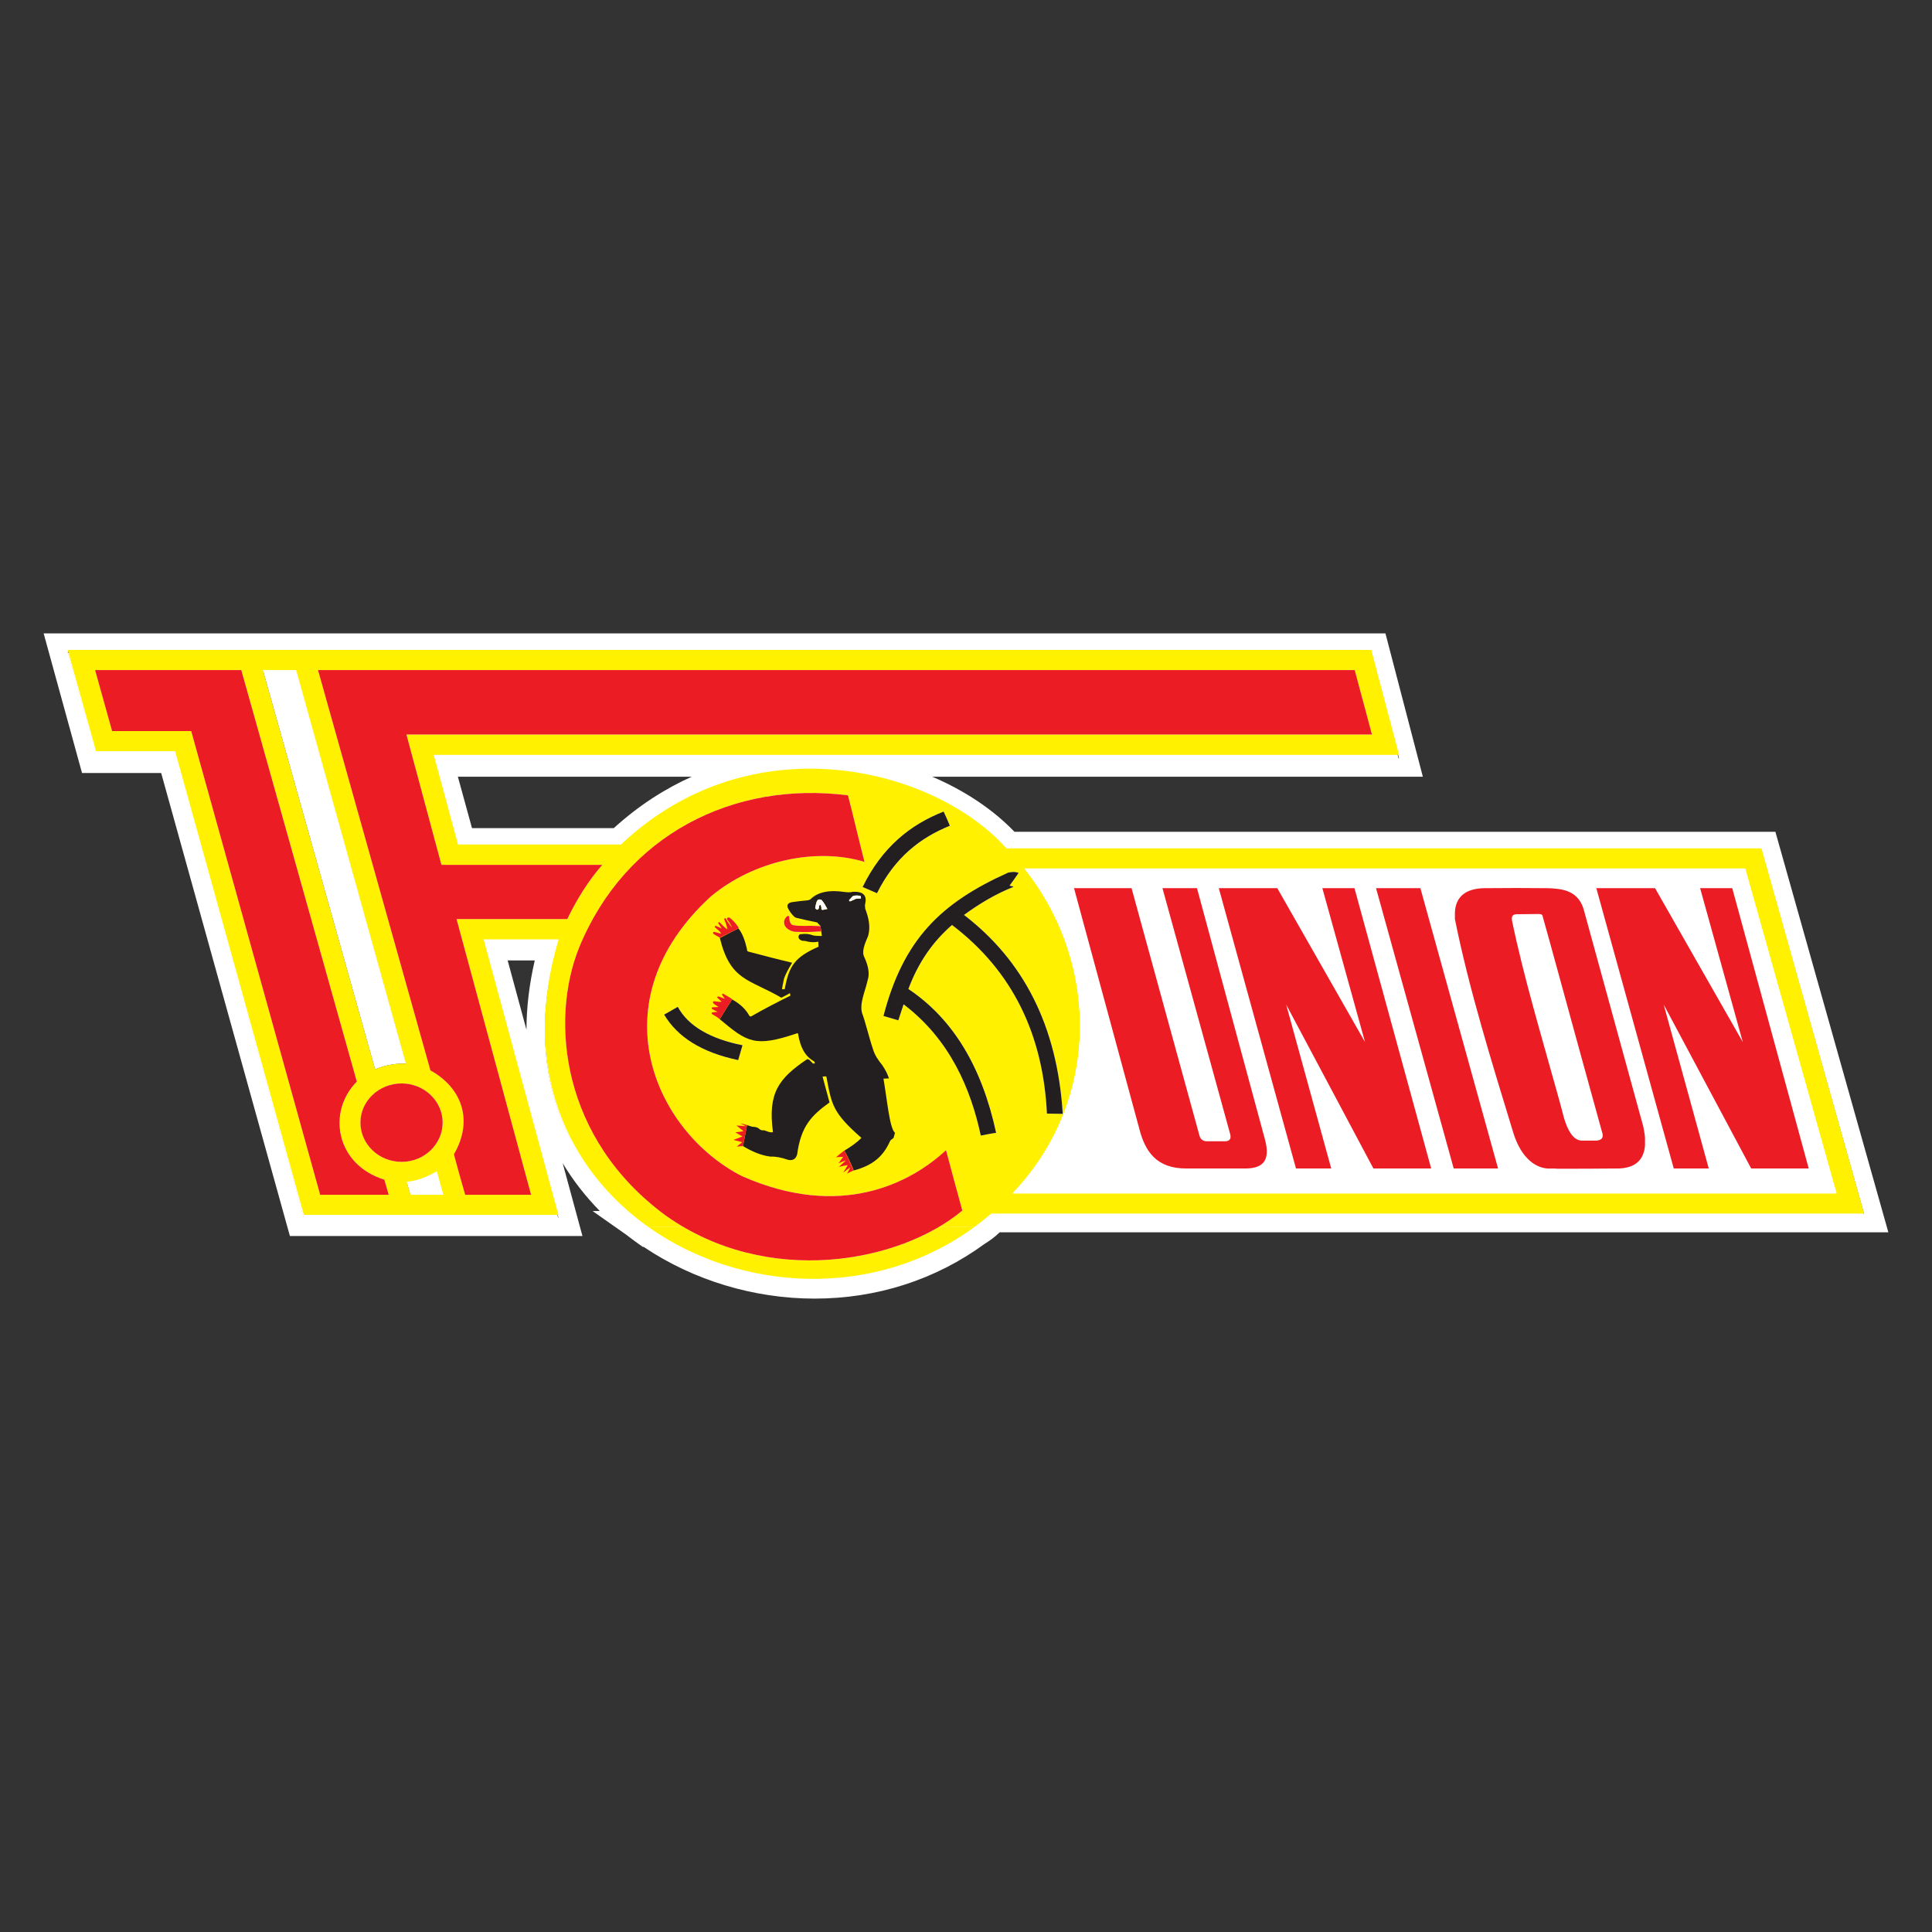 <?xml version="1.0" encoding="utf-8"?>
<!-- Generator: Adobe Illustrator 19.1.0, SVG Export Plug-In . SVG Version: 6.00 Build 0)  -->
<svg version="1.1" id="Слой_1" xmlns="http://www.w3.org/2000/svg" xmlns:xlink="http://www.w3.org/1999/xlink" x="0px" y="0px"
	 viewBox="0 0 1024 1024" style="enable-background:new 0 0 1024 1024;" xml:space="preserve">
<rect x="0" y="0" width="1024" height="1024" fill="#333333" stroke="none"/>
<g>
	<g>
		<path style="fill:#FFFFFF;" d="M933.627,452H533.427c-37.607-43-134.671-69-204.294-2h-86.392
			l-12.832-47h511.622l-14.737-57H35.908l14.992,55h41.927l68.224,245h134.924l-39.639-146
			h39.766c-20.587,68,4.679,121.029,47.605,151.423l18.61-0.529
			c-0.962-0.562-1.912-1.431-2.866-2.022c1.135,0.704,2.27,1.276,3.417,1.938
			c-0.183-0.106-0.369-0.267-0.552-0.373l-18.608,0.783
			C392.275,685.611,463.445,691,516.4,652h0.008c3.069-2,6.077-4,9.015-8h462.581
			L933.627,452z M497.552,650c-0.291,1-0.597,0.516-0.892,0.685
			c0.83-0.477,1.646-1.053,2.45-1.545C498.594,649.457,498.091,650,497.565,650H497.552z
			 M421.768,454.9c-3.595,0.584-7.184,1.38-10.735,2.384
			c-5.326,1.506-10.565,3.48-15.6,5.902c5.035-2.423,10.274-4.396,15.6-5.902
			C414.584,456.281,418.174,455.484,421.768,454.9z M458.215,456.814
			c-6.416-1.939-13.292-2.954-20.356-3.087c-3.531-0.066-7.109,0.088-10.7,0.458
			c3.591-0.37,7.169-0.524,10.7-0.458c7.063,0.133,13.94,1.148,20.356,3.087
			V456.814z M536.687,469.809c0.179,0.055,0.361,0.123,0.552,0.214
			c-5.717,2.272-11.186,5.065-16.594,8.379c5.407-3.314,10.876-6.107,16.594-8.379
			C537.048,469.932,536.865,469.864,536.687,469.809z M563.283,590.362
			c-1.397,0-2.795-0.03-4.193-0.06C560.488,590.331,561.885,590.362,563.283,590.362
			L563.283,590.362z M481.465,524.194c4.002-10.725,9.361-19.541,16.025-26.96
			C490.826,504.653,485.466,513.469,481.465,524.194z M486.101,498.409
			c1.196-1.643,2.438-3.231,3.729-4.77
			C488.539,495.178,487.297,496.766,486.101,498.409z M481.031,506.181
			c1.059-1.815,2.162-3.569,3.312-5.267
			C483.193,502.612,482.09,504.366,481.031,506.181z M478.924,532.314
			c-0.889,2.787-1.906,5.695-2.795,8.484l0,0c0.889-2.788,1.906-5.697,2.795-8.484
			V532.314z M472.649,524.269c0.809-2.218,1.657-4.362,2.545-6.436
			C474.305,519.907,473.457,522.051,472.649,524.269z M434.997,491.825l0.001,0.006
			c-0.061-0.319-0.118-0.641-0.16-0.964
			C434.879,491.188,434.936,491.509,434.997,491.825z M419.974,490.261
			c-0.508-0.303-0.921-0.818-1.207-1.53
			C419.053,489.443,419.466,489.958,419.974,490.261
			c1.207,0.242,2.382,0.364,3.541,0.424
			C422.355,490.625,421.18,490.503,419.974,490.261z M425.564,494.018L425.564,494.018
			c0.826,0,1.651,0,2.462-0.015c0.81-0.015,1.604-0.046,2.366-0.106
			c1.867-0.119,2.99-0.122,4.369-0.235L434,491.847c0,0.001,0,0.002,0,0.003
			l0.761,1.812c-1.379,0.113-2.752,0.116-4.619,0.235
			c-0.762,0.061-1.431,0.091-2.241,0.106
			C427.09,494.018,426.39,494.018,425.564,494.018z M426.961,490.746
			c0.54-0.03,1.112-0.045,1.714-0.049
			C428.073,490.701,427.501,490.716,426.961,490.746L426.961,490.746z M418.004,485.505
			c-0.096-0.061-0.206-0.099-0.326-0.099
			C417.797,485.406,417.909,485.444,418.004,485.505z M391.26,561.883L391.26,561.883
			c0.191-0.667,0.381-1.314,0.572-1.97
			C391.642,560.569,391.451,561.217,391.26,561.883z M415.787,490.204
			c-0.345-0.968-0.33-2.232,0.355-3.378
			C415.457,487.972,415.442,489.236,415.787,490.204z M358.333,545.914
			c-1.86-1.867-3.508-3.864-4.953-5.985
			C354.825,542.051,356.474,544.047,358.333,545.914z M359.244,533.646v-0
			c2.096,3.863,5.068,7.214,8.855,10.074
			C364.312,540.861,361.341,537.509,359.244,533.646z M366.915,552.688
			c-1.624-1.011-3.149-2.082-4.579-3.211
			C363.766,550.606,365.291,551.677,366.915,552.688z M370.06,545.109
			c2.028,1.348,4.258,2.574,6.681,3.68
			C374.318,547.683,372.089,546.457,370.06,545.109z M500.931,493.638
			c1.183-1.161,2.402-2.286,3.656-3.377l0,0
			C503.333,491.352,502.114,492.477,500.931,493.638z M464.822,473.417v-0
			c8.813-17.724,21.312-28.098,35.716-34.518
			C486.134,445.319,473.636,455.693,464.822,473.417z M376.65,475.234
			c-0.949,0.871-1.875,1.745-2.78,2.622
			C374.774,476.979,375.7,476.105,376.65,475.234
			c2.859-2.393,5.876-4.597,9.018-6.607
			C382.525,470.636,379.508,472.84,376.65,475.234z M359.923,493.919
			c-1.298,1.81-2.514,3.626-3.652,5.447
			C357.409,497.545,358.625,495.728,359.923,493.919
			c1.947-2.715,4.077-5.414,6.399-8.094
			C364,488.504,361.87,491.204,359.923,493.919z M388.901,620.99
			c-2.109-1.232-4.181-2.56-6.207-3.977
			C384.72,618.43,386.791,619.758,388.901,620.99
			c1.406,0.821,2.829,1.6,4.266,2.335c16.397,7.271,31.293,10.353,44.594,10.624
			c-13.301-0.272-28.197-3.353-44.594-10.624
			C391.729,622.59,390.307,621.811,388.901,620.99z M394.805,663.701
			c-1.199-0.31-2.395-0.643-3.591-0.989
			C392.41,663.058,393.606,663.391,394.805,663.701z M389.677,662.269
			c-1.67-0.505-3.337-1.039-4.998-1.616
			C386.34,661.23,388.007,661.764,389.677,662.269z M384.608,660.63
			c-1.706-0.594-3.405-1.233-5.099-1.905
			C381.203,659.397,382.902,660.036,384.608,660.63z M378.166,658.169
			c-1.232-0.505-2.461-1.025-3.685-1.572
			C375.705,657.145,376.934,657.665,378.166,658.169z M372.829,655.839
			c-1.139-0.529-2.274-1.076-3.405-1.643
			C370.554,654.762,371.689,655.31,372.829,655.839z M439.205,667.686
			c-1.645,0.114-3.3,0.199-4.961,0.257
			C435.905,667.885,437.56,667.8,439.205,667.686z M459.069,664.902
			c-1.156,0.244-2.317,0.479-3.489,0.697
			C456.752,665.382,457.913,665.147,459.069,664.902z M453.899,665.894
			c-1.037,0.18-2.077,0.35-3.125,0.508
			C451.821,666.244,452.863,666.074,453.899,665.894z M448.998,666.66
			c-1.07,0.148-2.146,0.281-3.226,0.406
			C446.852,666.941,447.928,666.807,448.998,666.66z M444.112,667.255
			c-1.324,0.137-2.656,0.253-3.993,0.355
			C441.457,667.508,442.788,667.392,444.112,667.255z M469.322,662.342
			c-1.142,0.332-2.295,0.647-3.456,0.952
			C467.027,662.988,468.181,662.673,469.322,662.342z M464.83,663.573
			c-1.509,0.385-3.034,0.746-4.572,1.085
			C461.796,664.319,463.321,663.957,464.83,663.573z M478.153,659.438
			c-0.924,0.339-1.854,0.671-2.794,0.992
			C476.299,660.109,477.229,659.776,478.153,659.438z M473.747,660.97
			c-0.95,0.311-1.909,0.611-2.874,0.904
			C471.838,661.581,472.797,661.281,473.747,660.97z M487.722,655.494
			c-1.301,0.602-2.623,1.187-3.968,1.753
			C485.098,656.682,486.421,656.097,487.722,655.494z M482.804,657.631
			c-1.046,0.43-2.1,0.853-3.17,1.26
			C480.704,658.484,481.758,658.061,482.804,657.631z M495.316,651.627
			c-0.791,0.44-1.594,0.871-2.406,1.297
			C493.722,652.498,494.525,652.066,495.316,651.627z M491.573,653.62
			c-0.933,0.474-1.884,0.935-2.843,1.39
			C489.689,654.555,490.64,654.094,491.573,653.62z M495.675,614.528
			c2.073-1.628,3.985-3.273,5.736-4.898v0
			C499.66,611.255,497.747,612.9,495.675,614.528z M505.955,644.814
			c-0.731,0.539-1.465,1.076-2.224,1.602
			C504.49,645.89,505.224,645.353,505.955,644.814z M502.535,647.216
			c-0.759,0.509-1.525,1.015-2.31,1.51
			C501.011,648.232,501.775,647.725,502.535,647.216z M506.997,644.052
			c1.048-0.797,2.07-1.605,3.053-2.428
			C509.066,642.447,508.045,643.255,506.997,644.052z M542.955,460.328
			c6.372,8.01,11.724,16.549,16.043,25.44c1.727,3.556,3.29,7.169,4.686,10.827
			c1.396,3.657,2.626,7.36,3.689,11.096c-1.063-3.736-2.293-7.438-3.689-11.096
			c-1.396-3.658-2.958-7.27-4.686-10.827
			C554.679,476.877,549.327,468.338,542.955,460.328L542.955,460.328z M539.907,462.631
			c-0.763,1.152-1.557,2.273-2.366,3.394c-0.81,1.121-1.636,2.242-2.461,3.393
			c0.381,0.121,0.73,0.182,1.08,0.257c-0.349-0.076-0.699-0.136-1.08-0.257
			c0.826-1.151,1.652-2.272,2.461-3.393
			C538.35,464.903,539.144,463.782,539.907,462.631
			c-0.889-0.242-1.779-0.485-2.541-0.485l0,0
			C538.128,462.146,539.018,462.388,539.907,462.631z M500.141,430.152v0
			c-6.622,2.59-12.869,5.896-18.634,10.129
			C487.271,436.049,493.518,432.743,500.141,430.152z M470.652,450.045
			c-1.691,1.854-3.321,3.827-4.885,5.925
			C467.331,453.872,468.961,451.899,470.652,450.045z M461.01,471.78l-3.812-1.636
			c1.929-3.954,4.024-7.588,6.271-10.929c-2.247,3.341-4.342,6.975-6.271,10.929
			L461.01,471.78z M449.449,421.548c2.287,8.817,4.359,17.633,6.539,26.45
			C453.807,439.181,451.735,430.365,449.449,421.548
			c-5.681-0.727-11.333-1.136-16.93-1.23
			C438.116,420.412,443.767,420.821,449.449,421.548z M399.778,423.492
			c-8.808,1.911-17.333,4.674-25.463,8.267
			C382.445,428.165,390.969,425.403,399.778,423.492z M342.793,451.689
			c5.447-4.708,11.244-8.9,17.338-12.568c3.047-1.834,6.167-3.536,9.354-5.107
			c-3.187,1.57-6.307,3.273-9.354,5.107
			C354.038,442.789,348.24,446.981,342.793,451.689
			c-14.977,12.946-27.293,29.789-35.766,50.326
			c-4.395,10.873-7.082,23.663-7.438,37.338c0.357-13.675,3.043-26.465,7.438-37.338
			C315.5,481.479,327.816,464.636,342.793,451.689z M311.636,468.137
			c-2.395,3.454-4.662,7.112-6.811,10.975
			C306.975,475.249,309.241,471.591,311.636,468.137z M314.075,464.751
			c1.656-2.212,3.37-4.333,5.149-6.363
			C317.445,460.419,315.731,462.54,314.075,464.751z M189.835,617.479
			c-1.037-0.951-1.992-1.953-2.865-2.997
			C187.844,615.527,188.798,616.528,189.835,617.479z M182.369,583.327
			c0.509-1.211,1.099-2.398,1.77-3.554
			C183.468,580.929,182.878,582.116,182.369,583.327z M179.971,594.645
			c0.023-1.281,0.128-2.562,0.313-3.835
			C180.099,592.083,179.995,593.364,179.971,594.645z M199.15,623.538
			c1.447,0.648,2.977,1.226,4.589,1.726c0.572,1.999,1.143,4.039,1.715,6.021
			c-0.572-1.983-1.143-4.022-1.715-6.021
			C202.127,624.764,200.597,624.186,199.15,623.538z M191.452,618.867
			c1.678,1.347,3.541,2.572,5.588,3.647
			C194.993,621.439,193.13,620.214,191.452,618.867z M193.671,604.903
			c0.673,1.181,1.462,2.294,2.352,3.323
			C195.133,607.197,194.344,606.084,193.671,604.903z M193.671,585.113
			c0.673-1.174,1.462-2.281,2.352-3.305
			C195.133,582.832,194.344,583.939,193.671,585.113z M233.63,588.825
			c0.637,1.943,0.981,4.007,0.981,6.143c0,2.159-0.344,4.241-0.981,6.199
			c0.637-1.958,0.981-4.04,0.981-6.199
			C234.611,592.831,234.267,590.768,233.63,588.825z M718.028,355.137l9.147,34.176
			L718.028,355.137L718.028,355.137z M168.546,355.137l59.586,212.199L168.546,355.137
			L168.546,355.137z M156.984,356l58.188,208.132
			c-6.352-0.121-11.689,1.306-16.389,3.245L139.325,356H156.984z M212.885,574.244
			c-6.034,0-11.497,2.333-15.451,6.089
			C201.388,576.577,206.851,574.244,212.885,574.244L212.885,574.244z M127.891,355.137
			L189.128,573.274L127.891,355.137L127.891,355.137z M59.412,387.495l-9.021-32.357l0,0
			L59.412,387.495L59.412,387.495z M197.434,609.706
			c3.954,3.772,9.417,6.105,15.451,6.105l0,0
			C206.851,615.811,201.388,613.478,197.434,609.706z M217.586,635l-2.033-7.776
			c5.717-0.485,10.926-2.232,16.008-5.141C232.705,626.324,233.849,631,234.992,635
			H217.586z M352.919,644.309c1.612,1.143,3.24,2.234,4.879,3.286
			C356.159,646.543,354.531,645.451,352.919,644.309z M367.779,653.362
			c-1.202-0.624-2.396-1.276-3.587-1.945
			C365.383,652.085,366.578,652.737,367.779,653.362z M396.589,664.147
			c1.146,0.28,2.293,0.542,3.441,0.79
			C398.883,664.689,397.736,664.426,396.589,664.147z M401.788,665.31
			c1.252,0.253,2.505,0.482,3.757,0.698
			C404.293,665.792,403.04,665.563,401.788,665.31z M406.922,666.25
			c1.714,0.277,3.427,0.526,5.138,0.737
			C410.349,666.776,408.636,666.528,406.922,666.25z M412.668,667.052
			c1.499,0.178,2.997,0.332,4.493,0.46
			C415.665,667.384,414.167,667.23,412.668,667.052z M418.814,667.635
			c1.157,0.086,2.313,0.16,3.466,0.217
			C421.126,667.795,419.971,667.72,418.814,667.635z M424.114,667.928
			c1.116,0.04,2.229,0.066,3.341,0.079
			C426.343,667.994,425.23,667.968,424.114,667.928z M429.227,668.025
			c1.231,0,2.459-0.021,3.683-0.053C431.686,668.004,430.459,668.025,429.227,668.025z
			 M519.833,601.874L519.833,601.874c1.461-0.242,2.763-0.515,4.065-0.772
			C522.596,601.36,521.294,601.632,519.833,601.874z M536.604,632.535
			c1.441-1.5,2.839-3.024,4.192-4.571c2.706-3.094,5.237-6.28,7.592-9.546
			c-2.355,3.266-4.886,6.452-7.592,9.546
			C539.442,629.511,538.045,631.035,536.604,632.535L536.604,632.535z M941.123,517.73
			l32.27,114.805l0,0L941.123,517.73z"/>
		<path style="fill:#FFFFFF;" d="M726.794,345.447l14.737,56.479h-511.622l12.832,46.741h86.392
			c30.634-29.135,66.569-40.549,100.426-40.547
			c43.09,0.004,82.809,18.501,103.868,42.494h400.2l54.377,192.806H525.423
			c-2.938,3.895-5.947,5.843-9.015,7.79h-0.008
			c-25.517,18.769-55.255,27.341-84.664,27.341c-31.473,0-62.567-9.824-87.668-27.485
			l18.25-0.348c-0.159-0.093-0.318-0.192-0.476-0.295l0.416-0.009
			c0.204,0.116,0.408,0.232,0.612,0.35c-0.183-0.106-0.369-0.245-0.552-0.352
			l-0.061,0.001c-0.939-0.534-1.872-1.053-2.805-1.631
			c0.796,0.494,1.59,1.12,2.389,1.64l-18.132,0.39
			c0.118,0.084,0.24,0.169,0.359,0.253l-0.36,0.007
			c-42.927-30.394-68.192-83.608-47.605-151.772h-39.766l39.639,146.066H161.051
			L92.826,399.979h-41.927l-14.992-54.531H726.794 M727.175,389.313l-9.147-34.176
			L727.175,389.313 M228.132,567.337L168.546,355.137L228.132,567.337 M189.128,573.274
			l-61.237-218.137L189.128,573.274 M59.412,387.495l-9.021-32.357L59.412,387.495
			 M198.783,566.766c4.487-1.851,9.553-3.05,15.529-3.05
			c0.285,0,0.572,0.003,0.861,0.008l-58.188-208.539h-17.66L198.783,566.766
			 M449.449,421.548c2.287,8.817,4.359,17.633,6.539,26.45
			C453.808,439.181,451.736,430.364,449.449,421.548
			c-5.681-0.727-11.333-1.136-16.93-1.23
			C438.116,420.412,443.767,420.821,449.449,421.548 M374.315,431.759
			c8.13-3.593,16.654-6.356,25.463-8.267
			C390.969,425.403,382.445,428.165,374.315,431.759 M481.506,440.282
			c5.765-4.233,12.012-7.539,18.634-10.129v-0
			C493.518,432.743,487.271,436.049,481.506,440.282 M359.775,439.337
			c-5.963,3.616-11.642,7.737-16.981,12.353
			c-14.977,12.946-27.293,29.789-35.766,50.326
			c-4.395,10.873-7.082,23.663-7.438,37.338c0.357-13.675,3.044-26.465,7.438-37.338
			c8.473-20.537,20.789-37.38,35.766-50.326
			C348.133,447.073,353.812,442.953,359.775,439.337
			c0.119-0.072,0.238-0.144,0.357-0.216c3.047-1.834,6.167-3.536,9.354-5.107
			c-3.187,1.57-6.307,3.273-9.354,5.107
			C360.012,439.193,359.893,439.265,359.775,439.337 M464.822,473.417
			c8.813-17.724,21.312-28.098,35.716-34.519
			c-14.404,6.421-26.902,16.795-35.716,34.518V473.417 M465.767,455.971
			c1.564-2.099,3.194-4.072,4.885-5.926
			C468.961,451.899,467.331,453.872,465.767,455.971 M436.26,453.712L436.26,453.712
			c-0.002,0-0.005,0-0.008,0c-2.927,0-5.882,0.15-8.846,0.448
			c-0.056,0.006-0.113,0.011-0.169,0.017c-0.026,0.003-0.052,0.005-0.078,0.008
			c0.026-0.003,0.052-0.005,0.078-0.008c0.057-0.006,0.113-0.011,0.169-0.017
			c2.964-0.297,5.919-0.447,8.846-0.448
			C436.255,453.712,436.258,453.712,436.26,453.712c0,0,0.001,0,0.002,0
			c0.534,0,1.066,0.005,1.597,0.015c0.102,0.002,0.204,0.004,0.306,0.006
			c0.036,0.001,0.072,0.002,0.108,0.003c0.598,0.014,1.195,0.035,1.79,0.062
			c0.012,0.001,0.024,0.001,0.036,0.002c0.039,0.002,0.078,0.004,0.118,0.005
			c0.025,0.001,0.051,0.002,0.077,0.004c0.026,0.001,0.051,0.003,0.077,0.004
			c0.039,0.002,0.078,0.004,0.116,0.006c0.058,0.003,0.115,0.006,0.172,0.009
			c0.002,0,0.003,0,0.005,0c0.003,0,0.006,0,0.009,0
			c6.075,0.319,11.982,1.306,17.543,2.987v-0
			c-5.561-1.681-11.468-2.667-17.543-2.987c-0.003-0-0.006-0-0.009-0
			c-0.002-0-0.003-0-0.005-0c-0.057-0.003-0.114-0.006-0.172-0.009
			c-0.039-0.002-0.078-0.004-0.116-0.006c-0.026-0.001-0.051-0.002-0.077-0.004
			c-0.025-0.001-0.051-0.002-0.077-0.004c-0.039-0.002-0.078-0.004-0.118-0.005
			c-0.012-0.001-0.024-0.001-0.036-0.002c-0.595-0.027-1.192-0.047-1.79-0.062
			c-0.036-0.001-0.072-0.002-0.108-0.003c-0.102-0.002-0.204-0.004-0.306-0.006
			c-0.532-0.01-1.064-0.015-1.597-0.015
			C436.262,453.712,436.261,453.712,436.26,453.712L436.26,453.712 M395.433,463.187
			c5.035-2.423,10.274-4.396,15.6-5.902c3.551-1.004,7.141-1.801,10.735-2.384
			c-3.595,0.584-7.184,1.38-10.735,2.384
			C405.707,458.791,400.468,460.764,395.433,463.187 M314.075,464.751
			c1.656-2.212,3.37-4.333,5.149-6.363
			C317.445,460.419,315.731,462.54,314.075,464.751 M457.199,470.144l3.812,1.636
			L457.199,470.144c1.929-3.954,4.024-7.588,6.271-10.929
			C461.223,462.556,459.128,466.19,457.199,470.144 M567.373,507.69
			c-1.063-3.736-2.293-7.438-3.689-11.096c-1.396-3.658-2.958-7.27-4.686-10.827
			c-4.319-8.891-9.671-17.43-16.043-25.44
			c6.372,8.01,11.724,16.549,16.043,25.44c1.727,3.556,3.29,7.169,4.686,10.827
			C565.08,500.252,566.31,503.954,567.373,507.69 M539.907,462.631
			c-0.763,1.152-1.557,2.273-2.366,3.394c-0.81,1.121-1.636,2.242-2.461,3.393
			c0.381,0.121,0.73,0.182,1.08,0.257c-0.349-0.076-0.699-0.136-1.08-0.257
			c0.826-1.151,1.652-2.272,2.461-3.393
			C538.35,464.903,539.144,463.782,539.907,462.631
			c-0.889-0.242-1.779-0.485-2.541-0.485
			C538.128,462.146,539.018,462.388,539.907,462.631 M304.825,479.112
			c2.15-3.863,4.416-7.521,6.811-10.975
			C309.241,471.591,306.975,475.249,304.825,479.112 M373.87,477.856
			c0.904-0.877,1.831-1.751,2.78-2.622c2.859-2.393,5.876-4.597,9.018-6.607
			c-3.142,2.01-6.159,4.214-9.018,6.607
			C375.7,476.105,374.774,476.979,373.87,477.856 M537.239,470.023
			c-5.717,2.272-11.186,5.065-16.594,8.379
			C526.052,475.088,531.522,472.295,537.239,470.023
			c-0.191-0.091-0.373-0.159-0.552-0.214
			C536.865,469.864,537.048,469.932,537.239,470.023 M418.004,485.505
			c-0.096-0.061-0.206-0.099-0.326-0.099
			C417.797,485.406,417.909,485.444,418.004,485.505 M356.272,499.366
			c1.137-1.821,2.354-3.637,3.652-5.447c1.947-2.715,4.077-5.414,6.399-8.094
			c-2.322,2.679-4.452,5.379-6.399,8.094
			C358.625,495.729,357.409,497.545,356.272,499.366 M415.787,490.204
			c-0.345-0.968-0.33-2.232,0.355-3.378
			C415.457,487.972,415.442,489.236,415.787,490.204 M418.774,488.748
			c0.286,0.703,0.696,1.213,1.2,1.513c1.207,0.242,2.382,0.364,3.541,0.424
			c-1.159-0.061-2.334-0.182-3.541-0.424
			C419.47,489.961,419.059,489.451,418.774,488.748
			c-0.002-0.006-0.004-0.011-0.007-0.017
			C418.769,488.737,418.771,488.742,418.774,488.748 M500.931,493.638
			c1.183-1.161,2.402-2.286,3.656-3.377
			C503.332,491.352,502.114,492.477,500.931,493.638 M426.961,490.746
			c0.54-0.03,1.112-0.045,1.714-0.049
			C428.073,490.701,427.501,490.716,426.961,490.746 M434.914,491.37
			c0.026,0.155,0.055,0.309,0.084,0.462l-0.001-0.006
			C434.968,491.674,434.94,491.522,434.914,491.37
			c-0.029-0.167-0.054-0.335-0.076-0.502
			C434.859,491.035,434.886,491.203,434.914,491.37 M425.564,494.018
			c0.826,0,1.651,0,2.462-0.015c0.81-0.015,1.604-0.045,2.366-0.106
			c1.867-0.119,3.08-0.122,4.459-0.235l-0.671-1.815c0,0.001,0,0.002,0,0.003
			l0.67,1.812c-1.379,0.113-2.797,0.116-4.664,0.235
			c-0.762,0.061-1.454,0.091-2.264,0.106
			C427.112,494.018,426.39,494.018,425.564,494.018 M486.101,498.409
			c1.196-1.643,2.438-3.231,3.729-4.77
			C488.539,495.178,487.297,496.766,486.101,498.409 M481.465,524.193
			c4.002-10.725,9.361-19.541,16.025-26.96
			C490.826,504.653,485.466,513.469,481.465,524.193 M481.031,506.181
			c1.059-1.815,2.162-3.569,3.312-5.267
			C483.193,502.612,482.09,504.366,481.031,506.181 M973.394,632.535L941.123,517.73
			L973.394,632.535 M472.649,524.269c0.809-2.218,1.657-4.362,2.545-6.436
			C474.305,519.907,473.457,522.051,472.649,524.269 M476.129,540.797
			c0.889-2.788,1.906-5.696,2.795-8.483v-0
			C478.035,535.101,477.018,538.009,476.129,540.797 M368.011,543.653
			c0.029,0.022,0.059,0.045,0.088,0.067
			C368.07,543.698,368.04,543.675,368.011,543.653
			c-3.744-2.845-6.687-6.174-8.766-10.007v0
			C361.324,537.479,364.266,540.808,368.011,543.653 M358.333,545.915
			c-1.86-1.867-3.508-3.864-4.953-5.985
			C354.825,542.051,356.474,544.047,358.333,545.915 M376.742,548.789
			c-2.423-1.106-4.653-2.332-6.681-3.68
			C372.089,546.457,374.318,547.683,376.742,548.789 M366.915,552.688
			c-1.624-1.011-3.149-2.082-4.579-3.211
			C363.766,550.606,365.291,551.677,366.915,552.688 M391.26,561.883
			c0.191-0.667,0.381-1.314,0.572-1.969
			C391.642,560.569,391.451,561.217,391.26,561.883 M197.434,580.334
			c3.954-3.757,9.417-6.089,15.451-6.089
			C206.851,574.244,201.388,576.577,197.434,580.334 M184.139,579.773
			c-0.288,0.495-0.56,0.997-0.818,1.503c-0.344,0.675-0.661,1.359-0.952,2.051
			c0.291-0.692,0.608-1.376,0.952-2.051
			C183.579,580.77,183.852,580.269,184.139,579.773 M193.671,585.113
			c0.673-1.174,1.462-2.281,2.352-3.305
			C195.133,582.832,194.344,583.939,193.671,585.113 M234.611,594.967
			c0,2.159-0.344,4.241-0.981,6.199C234.267,599.208,234.611,597.126,234.611,594.967
			c0-2.136-0.344-4.2-0.981-6.143C234.267,590.768,234.611,592.831,234.611,594.967
			 M563.283,590.362c-1.397,0-2.795-0.03-4.193-0.06
			C560.488,590.331,561.885,590.362,563.283,590.362 M179.971,594.645
			c0.023-1.281,0.128-2.562,0.313-3.835
			C180.099,592.083,179.995,593.364,179.971,594.645 M519.833,601.874
			c1.461-0.242,2.763-0.515,4.065-0.772
			C522.596,601.36,521.294,601.632,519.833,601.874 M196.023,608.226
			c-0.891-1.029-1.679-2.142-2.352-3.323
			C194.344,606.084,195.133,607.197,196.023,608.226 M495.675,614.528
			c2.073-1.628,3.985-3.273,5.736-4.897v-0
			C499.66,611.255,497.747,612.9,495.675,614.528 M212.885,615.811
			c-6.034,0-11.497-2.333-15.451-6.105
			C201.388,613.478,206.851,615.811,212.885,615.811 M189.835,617.479
			c-1.037-0.951-1.992-1.953-2.865-2.997
			C187.844,615.527,188.798,616.528,189.835,617.479 M437.761,633.949
			c-13.301-0.272-28.197-3.353-44.594-10.624c-1.437-0.735-2.86-1.514-4.266-2.335
			c-2.109-1.232-4.181-2.56-6.207-3.977c2.026,1.417,4.098,2.745,6.207,3.977
			c1.406,0.821,2.829,1.6,4.266,2.335
			C409.564,630.596,424.459,633.678,437.761,633.949 M536.604,632.535
			c1.441-1.5,2.839-3.024,4.192-4.571c2.706-3.094,5.237-6.28,7.592-9.546
			c-2.355,3.266-4.886,6.452-7.592,9.546
			C539.442,629.511,538.045,631.035,536.604,632.535 M197.04,622.514
			c-2.047-1.075-3.91-2.299-5.588-3.647
			C193.13,620.214,194.993,621.439,197.04,622.514 M217.586,633.683h17.406
			c-1.144-3.895-2.287-8.346-3.431-12.588c-5.082,2.908-10.291,4.985-16.008,5.47
			L217.586,633.683 M205.453,631.285c-0.572-1.983-1.143-4.022-1.715-6.021
			c-1.612-0.5-3.141-1.078-4.589-1.726c1.447,0.648,2.977,1.226,4.589,1.726
			C204.31,627.263,204.882,629.303,205.453,631.285 M510.05,641.624
			c-0.625,0.523-1.265,1.039-1.917,1.551c-0.375,0.294-0.754,0.586-1.136,0.877
			c0.383-0.291,0.761-0.583,1.136-0.877
			C508.786,642.664,509.426,642.147,510.05,641.624 M357.798,647.595
			c-1.639-1.052-3.267-2.144-4.879-3.286
			C354.531,645.451,356.159,646.543,357.798,647.595 M505.92,644.839
			c-0.719,0.53-1.443,1.059-2.19,1.577
			C504.478,645.898,505.201,645.369,505.92,644.839
			c0.011-0.008,0.023-0.017,0.034-0.025
			C505.943,644.822,505.932,644.831,505.92,644.839 M501.535,647.881
			c-0.432,0.284-0.868,0.567-1.31,0.846
			C500.667,648.448,501.103,648.165,501.535,647.881
			c0.335-0.22,0.668-0.442,1-0.664
			C502.203,647.439,501.87,647.66,501.535,647.881 M496.66,650.867
			c0.295-0.17,0.601-0.332,0.892-0.504h0.012
			c0.526-0.31,1.029-0.634,1.545-0.951
			C498.306,649.905,497.49,650.39,496.66,650.867 M367.779,653.362
			c-1.202-0.624-2.396-1.277-3.587-1.945
			C365.383,652.085,366.578,652.737,367.779,653.362 M494.121,652.281
			c-0.401,0.216-0.805,0.43-1.211,0.643
			C493.316,652.711,493.72,652.497,494.121,652.281
			c0.401-0.216,0.799-0.434,1.195-0.654
			C494.92,651.846,494.522,652.064,494.121,652.281 M488.73,655.01
			c0.96-0.455,1.91-0.916,2.843-1.39
			C490.64,654.094,489.689,654.555,488.73,655.01 M372.829,655.839
			c-1.139-0.529-2.274-1.076-3.405-1.643
			C370.554,654.762,371.689,655.31,372.829,655.839 M483.753,657.247
			c1.345-0.566,2.667-1.151,3.968-1.753
			C486.421,656.097,485.098,656.682,483.753,657.247 M378.166,658.169
			c-1.232-0.505-2.461-1.025-3.685-1.572
			C375.705,657.145,376.934,657.665,378.166,658.169 M479.634,658.891
			c1.07-0.407,2.124-0.83,3.17-1.26
			C481.758,658.062,480.704,658.484,479.634,658.891 M382.194,659.759
			c0.803,0.3,1.608,0.59,2.414,0.871
			C383.803,660.349,382.998,660.059,382.194,659.759
			c-0.896-0.334-1.792-0.68-2.685-1.034
			C380.403,659.079,381.298,659.425,382.194,659.759 M475.359,660.43
			c0.94-0.321,1.87-0.654,2.794-0.992
			C477.229,659.776,476.299,660.109,475.359,660.43 M384.834,660.707
			c1.609,0.557,3.225,1.073,4.842,1.562
			C388.059,661.779,386.444,661.263,384.834,660.707
			c-0.052-0.018-0.104-0.036-0.156-0.054
			C384.73,660.671,384.782,660.689,384.834,660.707 M473.747,660.97
			c-0.95,0.311-1.909,0.611-2.874,0.904
			C471.838,661.581,472.797,661.281,473.747,660.97 M469.322,662.342
			c-1.066,0.31-2.142,0.605-3.225,0.891c-0.077,0.02-0.155,0.041-0.232,0.061
			c0.077-0.02,0.155-0.041,0.232-0.061
			C467.18,662.946,468.257,662.651,469.322,662.342 M394.805,663.701
			c-1.199-0.31-2.395-0.643-3.591-0.989
			C392.41,663.058,393.606,663.391,394.805,663.701 M460.258,664.657
			c1.539-0.339,3.063-0.7,4.572-1.085
			C463.321,663.957,461.796,664.319,460.258,664.657 M400.03,664.937
			c-1.148-0.248-2.295-0.511-3.441-0.79
			C397.736,664.426,398.883,664.689,400.03,664.937 M455.581,665.599
			c1.171-0.217,2.332-0.452,3.489-0.697
			C457.913,665.147,456.752,665.382,455.581,665.599 M405.545,666.008
			c-1.252-0.216-2.505-0.445-3.757-0.698
			C403.04,665.563,404.293,665.792,405.545,666.008 M453.899,665.894
			c-1.037,0.18-2.077,0.35-3.125,0.508
			C451.821,666.244,452.863,666.074,453.899,665.894 M412.06,666.987
			c-1.711-0.211-3.424-0.459-5.138-0.737
			C408.636,666.528,410.349,666.776,412.06,666.987 M445.772,667.065
			c1.08-0.125,2.156-0.258,3.226-0.406
			C447.928,666.807,446.852,666.941,445.772,667.065 M417.161,667.512
			c-1.496-0.128-2.994-0.282-4.493-0.46
			C414.167,667.23,415.665,667.384,417.161,667.512 M440.12,667.609
			c1.337-0.101,2.668-0.217,3.993-0.355
			C442.788,667.392,441.457,667.508,440.12,667.609 M421.669,667.82
			c0.204,0.011,0.408,0.022,0.611,0.032
			C422.076,667.842,421.872,667.831,421.669,667.82
			c-0.95-0.052-1.902-0.115-2.855-0.185
			C419.766,667.705,420.719,667.769,421.669,667.82 M434.244,667.943
			c1.661-0.058,3.316-0.142,4.961-0.257
			C437.56,667.8,435.905,667.885,434.244,667.943 M427.455,668.008
			c-1.111-0.014-2.225-0.039-3.341-0.079
			C425.23,667.968,426.343,667.994,427.455,668.008 M429.227,668.025
			c1.232,0,2.459-0.021,3.683-0.053C431.686,668.003,430.459,668.025,429.227,668.025
			 M734.317,335.71h-7.523H35.908H23.132l3.386,12.319l14.992,54.531l1.967,7.156
			h7.422h34.527l66.242,238.261l1.982,7.129h7.4h134.924h12.732l-3.334-12.288
			l-7.134-26.286c5.471,9.081,12.048,17.556,19.628,25.295l-3.755,0.071
			l17.875,12.576c1.983,1.559,4.014,3.075,6.093,4.547l2.612,1.849l0.433-0.008
			c26.331,17.708,58.374,27.427,90.61,27.427c33.023,0,64.17-10.024,90.108-28.996
			c2.266-1.439,5.095-3.267,7.98-6.136h458.181h12.864l-3.492-12.381
			l-54.377-192.806l-2.001-7.094h-7.371H537.702
			c-11.492-11.97-26.599-21.943-43.608-29.213H741.531h12.605l-3.183-12.196
			L736.216,342.989L734.317,335.71L734.317,335.71z M242.681,411.664h123.981
			c-13.695,6.137-27.746,14.901-41.354,27.266h-75.141L242.681,411.664L242.681,411.664
			z M416.884,487.27l0.794-1.252v1.727L416.884,487.27L416.884,487.27z
			 M269.068,509.041h14.363c-2.898,12.546-4.364,24.799-4.4,36.716L269.068,509.041
			L269.068,509.041z"/>
	</g>
	<g>
		<path style="fill-rule:evenodd;clip-rule:evenodd;fill:#FFF100;" d="M362.317,650.371
			c46.211,26.979,101.439,19.861,135.236-0.008l18.855,0.008
			c-52.956,38.772-124.131,34.397-172.699,0.005L362.317,650.371L362.317,650.371z"/>
		<path style="fill-rule:evenodd;clip-rule:evenodd;fill:#FFF100;" d="M343.707,650.371
			c-42.927-30.394-68.192-84.241-47.605-152.475h-39.766l39.639,146.03H161.051
			L92.826,398.159H50.9l-14.992-53.685h690.886l14.737,55.625H229.91l12.832,47.505
			h86.392c69.623-65.804,166.687-40.355,204.294,2.06h400.2l54.376,193.535H525.423
			c-2.939,2.539-5.947,4.932-9.015,7.178l-18.856-0.005
			c4.586-2.704,8.778-5.635,12.499-8.747c-2.922-10.544-5.717-21.208-8.639-31.994
			c-18.676,17.33-55.774,36.962-108.245,13.695
			c-45.991-23.51-77.245-92.345-16.517-148.091
			c22.869-19.147,55.901-26.176,81.566-18.42
			c-3.05-11.755-5.718-23.511-8.767-35.266
			c-60.602-7.756-117.773,20.724-142.421,80.468
			c-15.627,38.659-9.656,101.556,45.864,142.275c3.092,2.193,6.237,4.217,9.425,6.078
			L343.707,650.371L343.707,650.371z M394.871,601.929l-1.069,5.521
			C394.179,605.59,394.525,603.759,394.871,601.929L394.871,601.929z M352.003,537.767
			c6.988,11.755,19.693,19.995,39.257,24.117c0.763-2.667,1.525-5.211,2.287-7.878
			c-16.898-3.393-28.713-10.058-34.303-20.359
			C356.831,534.98,354.417,536.433,352.003,537.767L352.003,537.767z M464.822,473.417
			c9.401-18.905,22.995-29.449,38.622-35.751c-1.017-2.545-2.159-5.09-3.303-7.513
			c-17.66,6.908-32.651,18.905-42.942,39.991L464.822,473.417L464.822,473.417z
			 M534.316,462.51c-35.827,16.117-55.52,35.508-66.064,75.984
			c2.668,0.727,5.336,1.575,7.877,2.303c0.889-2.788,1.906-5.697,2.795-8.484
			c24.774,18.784,35.7,45.202,40.909,69.561
			c2.922-0.484,5.209-1.091,8.131-1.454
			c-7.496-34.781-22.742-60.352-46.499-76.227
			c5.336-14.3,13.086-25.206,23.122-33.932
			c32.398,24.601,48.278,58.413,50.31,99.98c2.795,0,5.591,0.12,8.385,0.12
			c-2.921-47.142-21.217-81.559-52.343-105.432
			c8.639-6.302,17.152-11.271,26.299-14.906c-0.762-0.363-1.398-0.363-2.16-0.606
			c1.652-2.302,3.303-4.483,4.828-6.787c-0.889-0.242-1.779-0.485-2.542-0.485
			C536.476,462.146,535.46,462.267,534.316,462.51L534.316,462.51z M217.586,633.263
			h17.406c-1.143-3.999-2.287-8.241-3.43-12.483
			c-5.082,2.909-10.291,5.09-16.009,5.575L217.586,633.263L217.586,633.263z
			 M542.955,460.328c40.783,51.263,39.766,124.217-6.352,172.207h436.79
			l-48.405-172.207H542.955L542.955,460.328z M127.891,355.137H50.391l9.021,32.357
			h41.927l68.351,245.768h36.335c-0.762-2.545-1.524-5.333-2.286-7.998
			c-25.791-7.999-30.492-35.993-14.61-51.99L127.891,355.137L127.891,355.137z
			 M212.886,574.244c-12.069,0-21.852,9.331-21.852,20.723
			c0,11.513,9.783,20.844,21.852,20.844c11.943,0,21.726-9.331,21.726-20.844
			C234.611,583.575,224.828,574.244,212.886,574.244L212.886,574.244z M168.546,355.137
			l59.586,212.199c16.262,8.967,23.123,26.055,12.45,44.475
			c1.907,7.271,3.939,14.422,5.972,21.451h34.938l-39.511-146.152h58.696
			c5.336-11.027,11.434-20.601,18.548-28.722h-85.249l-18.55-69.076h511.749
			l-9.147-34.176H168.546L168.546,355.137z M434.838,490.867
			c-3.05-0.121-5.717-0.242-7.877-0.121c-2.287,0-4.574,0-6.987-0.485
			c-1.016-0.606-1.651-2.06-1.651-4.242c0-0.363-0.509-0.848-1.017-0.485
			c-2.033,1.576-2.033,3.878-1.27,5.211c0.89,1.455,2.414,2.424,4.193,2.909
			c0.508,0.121,1.016,0.242,1.525,0.242c0.889,0,1.905,0,3.811,0.121
			c1.651,0,3.304,0,4.828-0.121c1.867-0.119,3.49-0.122,4.869-0.235l-0.261-1.819
			C434.938,491.521,434.88,491.194,434.838,490.867L434.838,490.867z M215.172,563.701
			l-58.188-208.563h-17.659l59.458,211.593
			C203.484,564.791,208.82,563.58,215.172,563.701L215.172,563.701z"/>
		<path style="fill-rule:evenodd;clip-rule:evenodd;fill:#231F20;" d="M450.466,477.779
			c1.016-0.364,2.032-0.848,3.048-1.333c0.127-0.121,0.763-0.242,2.796-0.242v-0.606
			c0-0.606-0.253-0.727-0.636-0.849c-0.381,0-0.889-0.121-1.397-0.121
			c-1.143,0-2.16,0.121-2.541,0.606c-0.635,0.727-1.269,1.333-1.778,1.939
			C450.084,477.415,450.338,477.658,450.466,477.779L450.466,477.779z M438.522,481.778
			c-0.889-1.697-1.779-3.273-2.922-4.606c-0.508-0.606-1.906-0.606-2.287,0
			c-0.635,0.727-0.889,2.181-1.143,3.636c-0.127,0.242-0.127,0.485,0,0.728
			c0.254,0.12,0.381,0.363,0.635,0.485c0.254,0.242,0.508,0.121,0.763,0
			c0.508-0.485,0.635-1.212,0.508-2.06l0.762-0.363
			c0.254,0.242,0.382,0.848,0.508,1.453v0.606
			c-0.126,0.364,0.254,0.607,0.762,0.607
			C436.871,482.142,437.633,481.899,438.522,481.778L438.522,481.778z M435.6,496.078
			l-0.339-2.416c0.001-0.57-0.139-1.186-0.262-1.819l-0.162-1.096
			c-0.508-0.606-1.27-1.212-1.651-1.818c-3.812-0.727-7.242-1.576-10.927-2.424
			c-0.634-0.121-1.017-0.363-1.397-0.727c-1.524-1.454-2.541-3.029-3.303-4.605
			c-0.635-1.698,0.253-2.667,2.286-3.03c2.668-0.363,5.463-0.727,8.259-0.97
			c0.763-0.12,1.27-0.363,1.652-0.726c3.938-3.757,9.401-4.484,15.119-3.999
			c1.778,0.121,5.082,0.848,6.987,0.242c5.971-0.364,7.623,2.181,6.734,6.181
			c-0.255,0.848-0.127,1.818,0,2.787c1.778,4.727,2.921,9.454,1.524,14.422
			c-1.779,4.12-3.557,8.362-2.033,11.149c1.905,4.242,3.049,8.483,1.778,12.361
			c-1.27,5.696-4.446,12.362-2.922,17.451c1.398,3.394,3.939,13.816,5.718,18.905
			c1.016,3.515,2.923,6.059,4.955,8.604c1.651,2.424,2.795,4.727,3.557,7.029
			c-1.017,0-1.906,0.122-2.922,0.122c1.905,10.785,3.176,26.175,6.098,28.721
			c-0.254,0.727-0.381,1.576-0.635,2.302c0,0.727-1.397,1.091-1.906,1.939
			c-3.685,8.24-9.02,12.967-19.438,15.755v-0.363
			c-1.134-2.883-3.016-6.836-4.781-10.21c3.539-2.172,6.823-4.464,8.973-6.757
			c-15.246-13.33-15.754-17.572-18.422-31.751c0-0.606-0.254-0.848-0.635-0.848
			c-0.508,0-1.016,0.121-1.524,0.121c1.271,4.605,2.414,9.21,3.684,13.694
			c-9.528,6.908-15.119,12.482-17.151,27.509c-0.762,2.788-2.668,3.393-4.827,2.909
			c-3.431-1.211-6.606-1.818-9.275-1.696c-4.954-0.606-9.782-2.667-14.609-5.574
			c0.761-3.758,1.397-7.393,2.159-11.15c1.398,0.484,2.922,1.091,3.939,0.969
			c1.398,0.243,1.905,0.484,2.541,1.091c0.508,0.364,0.889,0.848,2.414,0.727
			c0.762,0,3.811,1.696,4.828,0.848c-2.796-20.602,3.048-28.358,17.913-38.416
			c0.508-0.243,0.762-0.121,1.398,0.242c0.635,0.606,1.143,1.212,1.778,1.818
			c1.271,0.485,1.398-0.363,0.635-1.091c-5.209-2.909-7.369-8.241-8.386-14.422
			c-0.126-0.242,0.127-0.728-1.016-0.242c-21.979,7.392-26.045,4.483-40.528-7.635
			l3.712-6.04c0.937-1.48,1.887-2.955,2.86-4.45
			c4.894,2.771,7.414,5.661,9.055,8.551c0.508,0.727,0.89,0.606,1.398,0.243
			c6.734-3.878,13.594-7.392,20.455-10.785c-0.128-0.485-0.255-0.97-0.255-1.333
			c-1.524,0.848-3.049,1.696-4.574,2.423c-17.259-10.047-27.039-8.849-32.632-31.796
			c0.134,0.034,0.312,0.008,0.489-0.077c3.042-1.625,5.868-3.036,9.001-4.641
			l0.4-0.205c2.16,2.665,3.558,6.665,4.574,11.149
			c-0.254,0.363,0.254,0.969,0.509,1.09c7.876,2.061,15.626,4.121,23.376,5.938
			c-2.159,3.515-3.685,6.545-4.32,8.484c-0.508,2.545-1.016,4.726-1.016,5.575
			h1.398c2.287-12.482,5.336-16.966,17.914-22.541c0-0.848-0.127-1.817-0.127-2.666
			c-1.778,0.364-3.558,0.364-5.336,0c-0.889-0.242-1.778-0.485-3.176-0.485
			c-3.049-0.969-2.033-3.757-0.509-3.514c2.542-0.364,4.32,0,5.718,0.484
			C431.026,495.957,433.059,496.078,435.6,496.078L435.6,496.078z"/>
		<path style="fill:#231F20;" d="M352.003,537.767c2.414-1.333,4.828-2.787,7.241-4.12
			c5.59,10.301,17.405,16.966,34.303,20.359c-0.762,2.667-1.524,5.211-2.287,7.878
			C371.695,557.762,358.991,549.522,352.003,537.767L352.003,537.767z"/>
		<path style="fill:#231F20;" d="M464.822,473.417l-7.623-3.273
			c10.291-21.086,25.282-33.084,42.942-39.991c1.143,2.423,2.286,4.968,3.303,7.513
			C487.817,443.968,474.223,454.511,464.822,473.417L464.822,473.417z"/>
		<path style="fill:#231F20;" d="M534.316,462.51c1.144-0.243,2.16-0.364,3.049-0.364
			c0.763,0,1.652,0.242,2.542,0.485c-1.525,2.303-3.175,4.484-4.828,6.787
			c0.762,0.242,1.398,0.242,2.16,0.606c-9.147,3.636-17.66,8.604-26.299,14.906
			c31.127,23.873,49.422,58.291,52.343,105.432c-2.795,0-5.591-0.12-8.385-0.12
			c-2.032-41.568-17.913-75.379-50.31-99.98
			c-10.037,8.726-17.787,19.633-23.122,33.932
			c23.758,15.875,39.003,41.446,46.499,76.227c-2.922,0.363-5.209,0.97-8.131,1.454
			c-5.209-24.359-16.135-50.777-40.909-69.561
			c-0.889,2.787-1.906,5.696-2.795,8.484c-2.541-0.728-5.209-1.576-7.877-2.303
			C478.796,498.018,498.489,478.627,534.316,462.51L534.316,462.51z"/>
		<path style="fill:#FFFFFF;" d="M569.254,470.75l34.557,127.368
			c3.049,11.998,9.02,21.329,25.156,21.208h30.872
			c8.639,0,13.976-3.272,10.545-15.633c-11.943-44.233-24.013-88.588-35.955-132.943
			H616.135l35.7,129.671c1.016,3.03,0,4.362-2.286,4.484h-10.037
			c-2.033-0.121-3.303-1.091-3.811-3.151
			c-11.942-43.627-24.012-87.254-35.954-131.003H569.254L569.254,470.75z
			 M676.99,470.75h-30.999l40.909,148.576h18.677L681.691,532.434l46.246,86.892
			h30.619l-40.656-148.576h-17.024l22.614,81.559L676.99,470.75L676.99,470.75z
			 M877.219,470.75h-31.128l41.036,148.576h18.55L881.792,532.434l46.372,86.892
			h30.492l-40.529-148.576h-17.024l22.615,81.559L877.219,470.75L877.219,470.75z
			 M729.334,470.75l41.164,148.576h23.504l-41.164-148.576H729.334L729.334,470.75z
			 M771.133,487.11c7.369,36.841,19.819,76.834,31,113.432
			c4.193,13.452,12.324,19.511,20.455,18.784c0.889,0,1.906,0,2.795,0.121
			c10.418,0,20.582,0,30.745-0.121c9.275,0.243,14.992-3.393,15.754-12.119v-4.241
			c-0.126-1.818-0.508-3.757-0.889-5.817l-31.635-115.25
			c-2.159-7.15-7.241-10.058-13.975-10.786c-1.778-0.242-3.684-0.364-5.59-0.364
			c-10.163-0.121-21.09-0.121-33.286,0c-9.784,0.243-14.992,4.606-15.373,12.846
			v2.423V487.11L771.133,487.11z M542.955,460.328h382.033l48.405,172.207H536.604
			C582.721,584.545,583.738,511.59,542.955,460.328L542.955,460.328z M825.383,513.65
			c8.004,29.206,15.881,58.05,24.012,87.376c0.381,2.181-0.635,3.272-3.176,3.515
			h-8.003c-4.701-0.243-7.496-6.059-9.275-11.998
			c-1.143-4.362-2.287-8.846-3.558-13.209
			c-8.512-30.66-17.913-62.048-24.012-91.496
			c-0.254-2.181,0.254-3.272,2.668-3.272c3.812,0,7.75-0.121,11.435-0.121
			c1.016,0,2.032,0.121,2.159,1.212C820.3,495.109,822.842,504.319,825.383,513.65
			L825.383,513.65z"/>
		<path style="fill:#EC1C24;" d="M127.891,355.137L189.128,573.274
			c-15.882,15.997-11.181,43.991,14.61,51.99c0.762,2.665,1.524,5.453,2.286,7.998
			h-36.335l-68.351-245.768H59.412l-9.021-32.357H127.891L127.891,355.137z"/>
		<path style="fill:#EC1C24;" d="M212.886,574.244c11.943,0,21.726,9.331,21.726,20.723
			c0,11.513-9.783,20.844-21.726,20.844c-12.069,0-21.852-9.331-21.852-20.844
			C191.034,583.575,200.817,574.244,212.886,574.244L212.886,574.244z"/>
		<path style="fill:#EC1C24;" d="M168.546,355.137h549.482l9.147,34.176H215.426l18.55,69.076
			h85.249c-7.114,8.12-13.212,17.694-18.548,28.722h-58.696l39.511,146.152h-34.938
			c-2.033-7.028-4.066-14.179-5.972-21.451
			c10.673-18.42,3.812-35.508-12.45-44.475L168.546,355.137L168.546,355.137z"/>
		<path style="fill:#EC1C24;" d="M458.215,456.814c-25.665-7.757-58.697-0.728-81.566,18.42
			c-60.728,55.746-29.474,124.581,16.517,148.091
			c52.47,23.267,89.568,3.635,108.245-13.695
			c2.923,10.786,5.717,21.45,8.639,31.994
			c-33.033,27.631-103.163,40.961-157.158,2.666
			c-55.52-40.719-61.491-103.615-45.864-142.275
			c24.648-59.744,81.819-88.224,142.421-80.468
			C452.498,433.303,455.165,445.059,458.215,456.814L458.215,456.814z"/>
		<path style="fill:#EC1C24;" d="M435.346,493.654l-0.346-1.811
			C435.122,492.476,435.262,493.092,435.346,493.654L435.346,493.654z"/>
		<path style="fill:#EC1C24;" d="M434.838,490.867c0.042,0.327,0.1,0.654,0.162,0.976
			l0.261,1.819c-1.379,0.113-3.003,0.116-4.869,0.235
			c-1.524,0.121-3.176,0.121-4.828,0.121c-1.907-0.121-2.922-0.121-3.811-0.121
			c-0.509,0-1.017-0.122-1.525-0.242c-1.778-0.485-3.302-1.454-4.193-2.909
			c-0.762-1.333-0.762-3.636,1.27-5.211c0.508-0.363,1.017,0.122,1.017,0.485
			c0,2.182,0.635,3.636,1.651,4.242c2.414,0.485,4.7,0.485,6.987,0.485
			C429.121,490.625,431.788,490.746,434.838,490.867L434.838,490.867z"/>
		<path style="fill:#EC1C24;" d="M381.497,497.003c3.158-1.588,6.324-3.101,9.5-4.723
			c-3.141,1.609-5.962,3.019-9.01,4.646
			C381.809,497.011,381.631,497.037,381.497,497.003L381.497,497.003z"/>
		<path style="fill:#EC1C24;" d="M391.26,491.231c0.127,0.363,0.127,0.606,0.127,0.849
			c-3.302,1.695-6.606,3.271-9.909,4.847c-1.144-0.606-2.414-1.333-3.304-1.939
			c-0.635-0.606,0-1.333,0.763-0.969c0.889,0.242,1.779,0.485,2.795,0.727h0.507
			c-0.634-1.091-2.159-2.303-3.43-3.393l0.381-0.727
			c1.017,0.485,2.16,0.969,3.304,1.455l-1.906-2.909
			c0.127-0.121,0.381-0.242,0.636-0.484c1.398,1.454,2.795,2.908,4.319,3.877
			c-0.38-1.939-1.016-3.756-1.778-5.575l0.762-0.363
			c1.016,1.818,2.159,3.515,3.558,5.09c-0.636-1.333-1.525-2.908-2.668-4.363
			c-0.509-1.09,0.889-1.211,1.27-0.969
			C388.465,487.595,389.736,489.292,391.26,491.231L391.26,491.231z"/>
		<path style="fill:#EC1C24;" d="M387.957,529.647c-0.881,1.548-1.83,3.023-2.767,4.503
			L387.957,529.647L387.957,529.647z"/>
		<path style="fill:#EC1C24;" d="M385.192,534.147c-1.253,1.981-2.484,3.972-3.714,6.043
			L385.192,534.147L385.192,534.147z M388.05,529.7
			c-0.995,1.529-1.932,2.984-2.858,4.448L388.05,529.7L388.05,529.7z
			 M388.085,529.647l-2.893,4.5l-3.714,6.043
			c-0.508-0.364-0.89-0.727-1.398-1.091c-0.254-0.242-1.906-1.09-2.794-1.697
			c-0.254-0.364-0.128-0.727,0.381-0.848c0.889-0.121,1.779-0.121,2.668-0.242
			c-1.016-0.485-2.033-1.091-3.048-1.576c0-0.243,0-0.606,0.127-0.848
			c1.143,0,2.286-0.121,3.43-0.121c-0.89-0.727-2.16-1.334-2.795-2.06
			c-0.508-0.849,0.382-1.212,0.762-0.97c1.271,0.121,2.541,0.364,3.685,0.242
			l-2.414-2.302c0.127-0.243,0.381-0.485,0.508-0.606
			c1.144,0.363,2.414,0.849,3.558,1.333c-0.508-0.727-1.017-1.576-1.524-2.302
			c0.126-0.242,0.253-0.242,0.508-0.485
			C385.543,527.951,387.195,528.92,388.085,529.647L388.085,529.647z"/>
		<path style="fill:#EC1C24;" d="M452.371,620.053c-0.99-1.892-1.923-3.885-2.862-5.922
			l-1.618-3.609C449.594,613.719,451.31,617.355,452.371,620.053L452.371,620.053z"/>
		<path style="fill:#EC1C24;" d="M449.51,614.132c-0.648-1.406-1.297-2.833-1.967-4.259
			l0.349,0.65L449.51,614.132L449.51,614.132z"/>
		<path style="fill:#EC1C24;" d="M447.543,609.751c1.641,3.612,3.156,7.103,4.795,10.593
			c-1.237,0.677-2.38,1.163-3.397,1.647c0.635-1.091,1.271-2.181,1.779-3.272
			c-1.27,0.849-2.541,1.817-3.812,2.788c0.889-1.334,1.651-2.667,2.414-4
			c-1.525,0.243-3.177,0.607-4.701,0.97c1.27-1.212,2.54-2.303,3.811-3.515
			c-1.398,0.485-2.668,1.091-3.938,1.576c0.763-1.212,1.651-2.303,2.414-3.393
			c-1.27,0-2.668,0.121-3.811,0.242C444.493,612.176,446.018,610.964,447.543,609.751
			L447.543,609.751z"/>
		<polygon style="fill:#EC1C24;" points="393.802,607.45 390.498,607.692 393.421,605.39 
			388.719,604.177 393.547,602.359 389.736,600.178 394.056,599.572 390.371,596.543 
			395.326,596.906 392.277,595.331 395.961,596.3 393.802,607.45 		"/>
		<path style="fill:#EC1C24;" d="M569.254,470.75h30.492
			c11.943,43.749,24.012,87.376,35.954,131.003c0.508,2.061,1.778,3.03,3.811,3.151
			h10.037c2.286-0.121,3.302-1.454,2.286-4.484L616.135,470.75h18.295
			c11.942,44.355,24.012,88.71,35.955,132.943
			c3.43,12.361-1.907,15.633-10.545,15.633h-30.872
			c-16.136,0.121-22.107-9.21-25.156-21.208L569.254,470.75L569.254,470.75z"/>
		<polygon style="fill:#EC1C24;" points="676.99,470.75 723.49,552.309 700.876,470.75 
			717.9,470.75 758.556,619.326 727.937,619.326 681.691,532.434 705.577,619.326 
			686.901,619.326 645.992,470.75 676.99,470.75 		"/>
		<polygon style="fill:#EC1C24;" points="877.219,470.75 923.718,552.309 901.103,470.75 
			918.128,470.75 958.656,619.326 928.164,619.326 881.792,532.434 905.677,619.326 
			887.128,619.326 846.091,470.75 877.219,470.75 		"/>
		<polygon style="fill:#EC1C24;" points="729.334,470.75 752.838,470.75 794.002,619.326 
			770.498,619.326 729.334,470.75 		"/>
		<path style="fill:#EC1C24;" d="M825.383,513.65c-2.541-9.332-5.083-18.541-7.75-27.994
			c-0.127-1.091-1.143-1.212-2.159-1.212c-3.685,0-7.622,0.121-11.435,0.121
			c-2.414,0-2.922,1.091-2.668,3.272c6.099,29.448,15.499,60.836,24.012,91.496
			c1.271,4.363,2.414,8.847,3.558,13.209c1.778,5.939,4.574,11.756,9.275,11.998
			h8.003c2.541-0.243,3.558-1.333,3.176-3.515
			C841.263,571.7,833.387,542.857,825.383,513.65L825.383,513.65z M771.133,487.11
			v-1.091v-2.423c0.382-8.241,5.59-12.604,15.373-12.846
			c12.195-0.121,23.123-0.121,33.286,0c1.906,0,3.812,0.121,5.59,0.364
			c6.734,0.727,11.816,3.636,13.975,10.786l31.635,115.25
			c0.381,2.06,0.763,3.999,0.889,5.817v4.241
			c-0.762,8.726-6.479,12.362-15.754,12.119
			c-10.163,0.121-20.328,0.121-30.745,0.121c-0.889-0.121-1.906-0.121-2.795-0.121
			c-8.131,0.728-16.262-5.332-20.455-18.784
			C790.953,563.944,778.502,523.952,771.133,487.11L771.133,487.11z"/>
		<path style="fill:#FFFFFF;" d="M450.466,477.779c-0.128-0.121-0.382-0.364-0.508-0.607
			c0.508-0.606,1.143-1.211,1.778-1.939c0.381-0.485,1.398-0.606,2.541-0.606
			c0.508,0,1.017,0.121,1.397,0.121c0.383,0.121,0.636,0.243,0.636,0.849v0.606
			c-2.033,0-2.669,0.121-2.796,0.242C452.498,476.931,451.482,477.415,450.466,477.779
			L450.466,477.779z"/>
		<path style="fill:#FFFFFF;" d="M438.522,481.778c-0.889,0.121-1.651,0.363-2.414,0.485
			c-0.508,0-0.889-0.242-0.762-0.607v-0.606c-0.126-0.606-0.254-1.211-0.508-1.453
			l-0.762,0.363c0.127,0.848,0,1.575-0.508,2.06c-0.255,0.121-0.509,0.242-0.763,0
			c-0.255-0.122-0.382-0.364-0.635-0.485c-0.127-0.242-0.127-0.485,0-0.728
			c0.254-1.455,0.508-2.909,1.143-3.636c0.382-0.606,1.779-0.606,2.287,0
			C436.743,478.506,437.633,480.081,438.522,481.778L438.522,481.778z"/>
	</g>
</g>
</svg>
